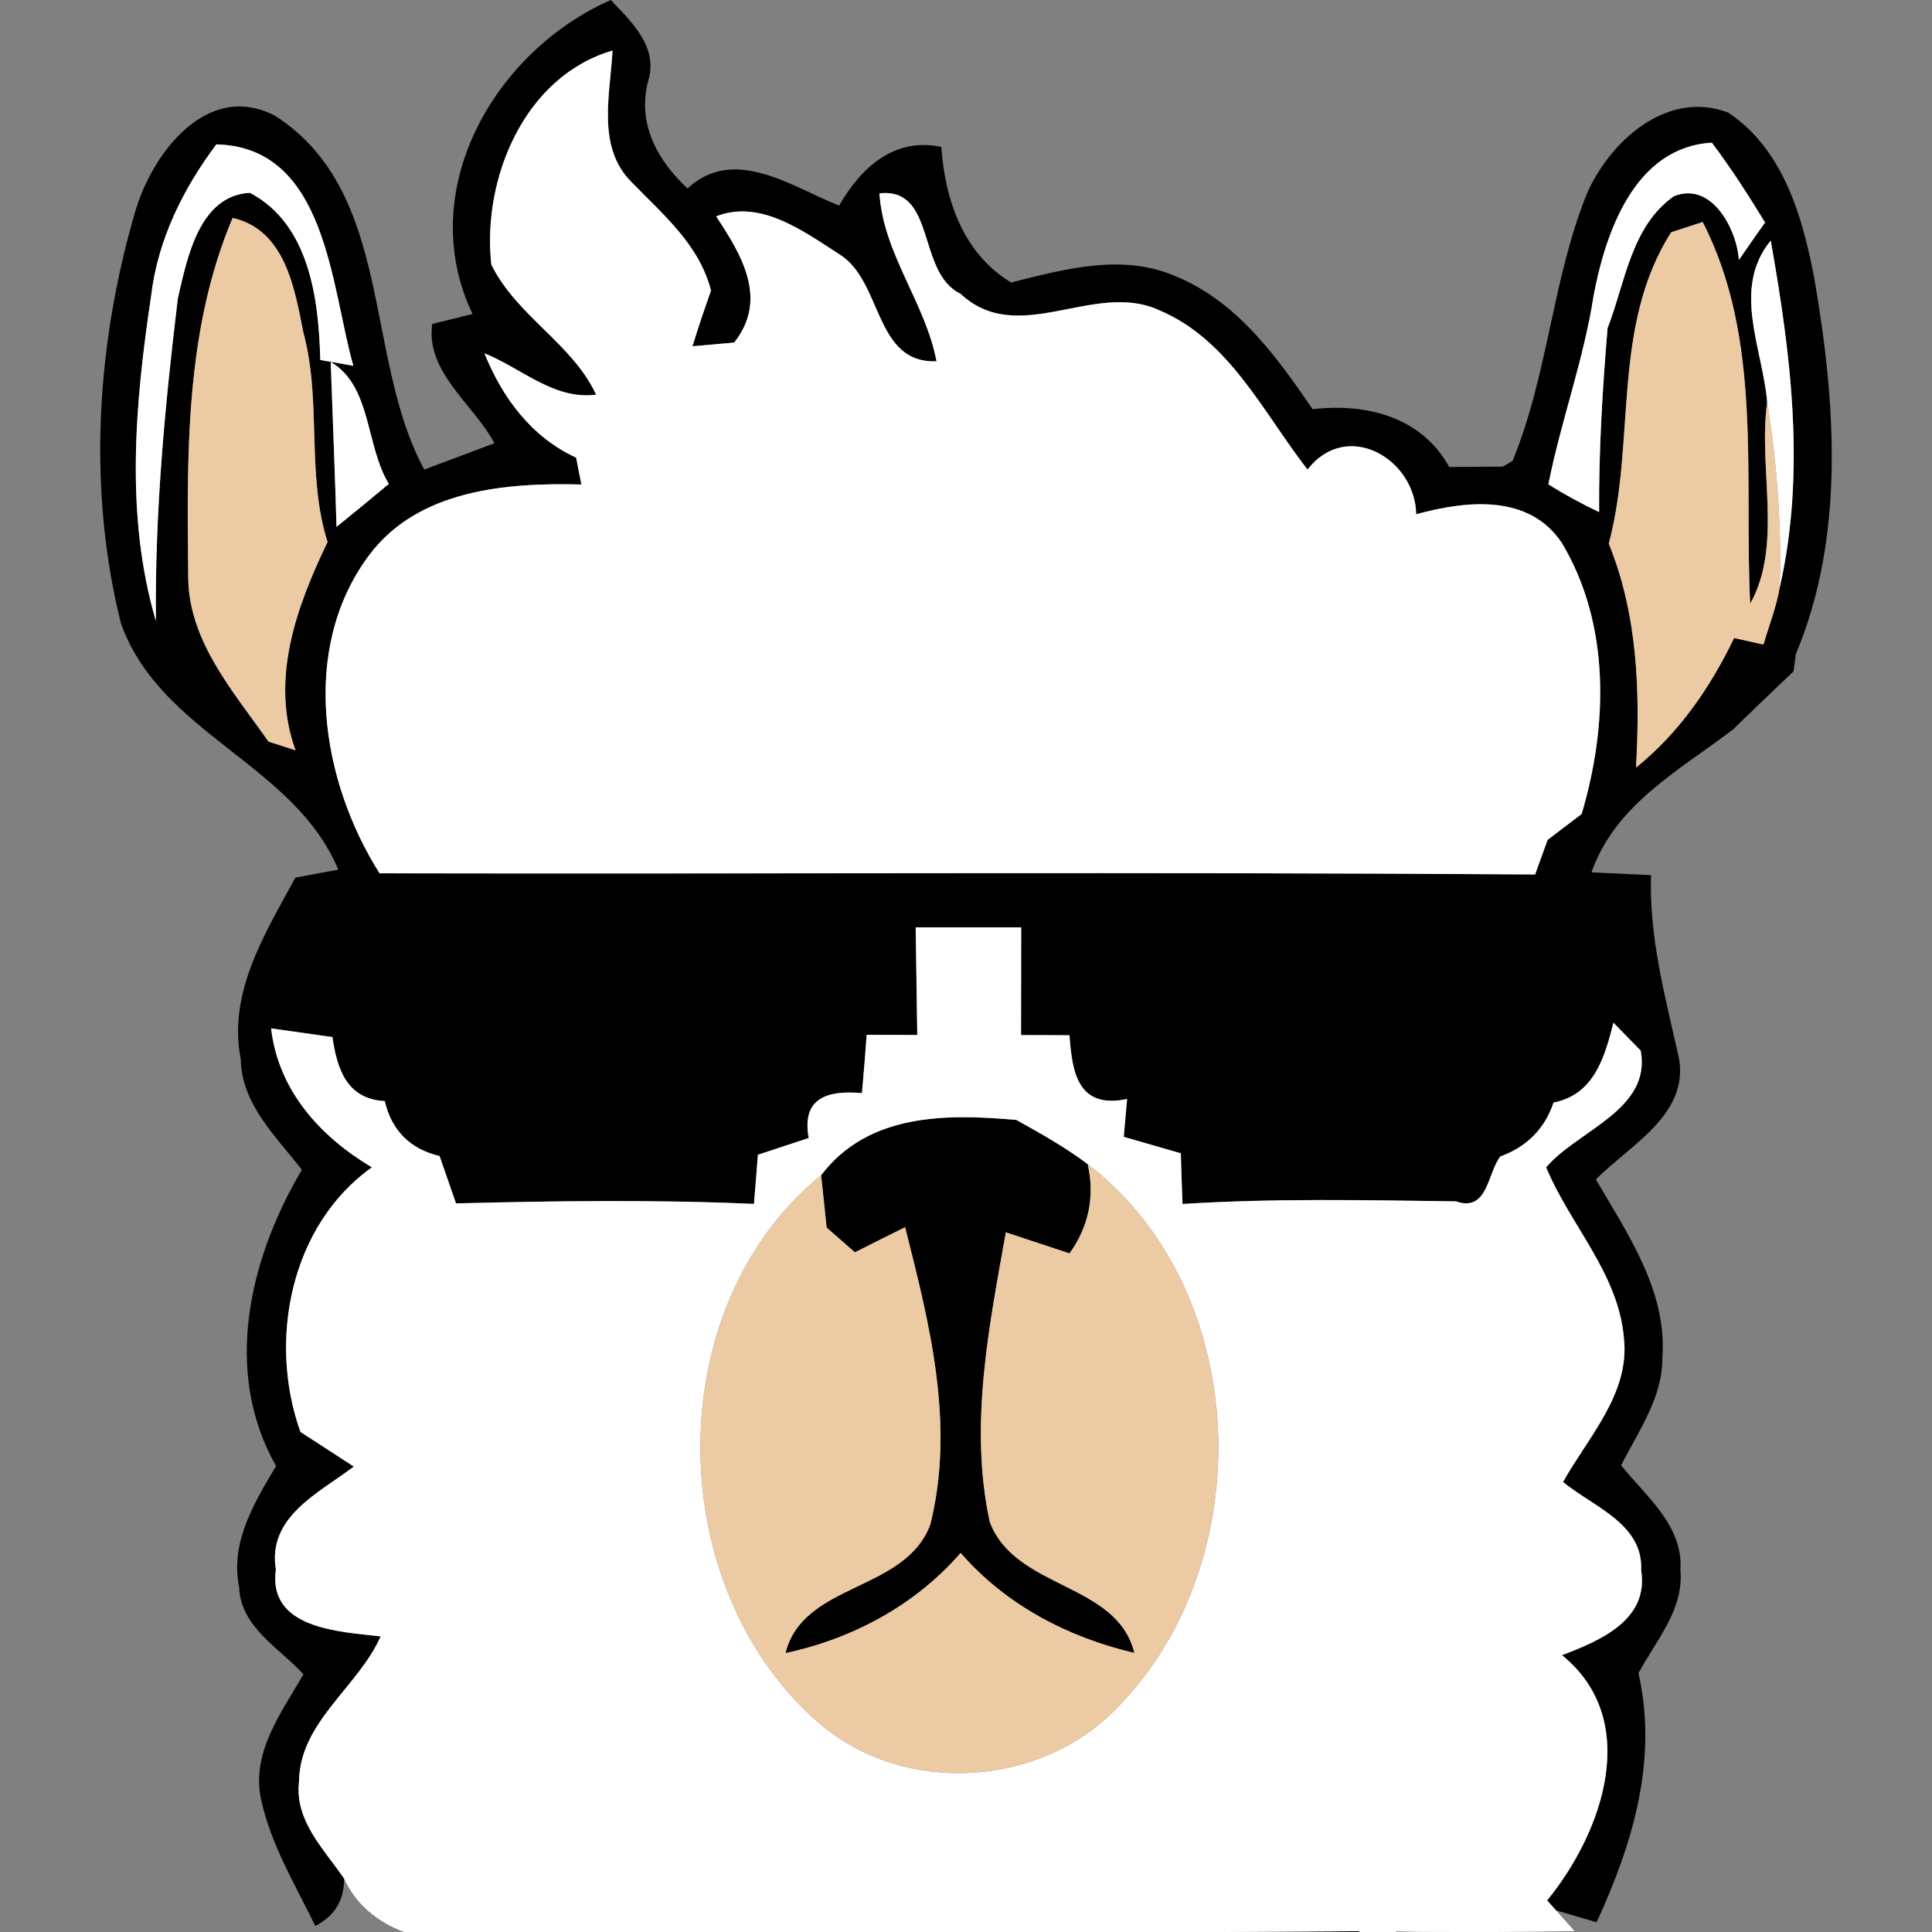 <?xml version="1.0" encoding="UTF-8"?> <svg xmlns="http://www.w3.org/2000/svg" xmlns:xlink="http://www.w3.org/1999/xlink" version="1.1" id="Layer_1" x="0px" y="0px" viewBox="0 0 256 256" style="enable-background:new 0 0 256 256;" xml:space="preserve"><rect x="0" y="0" width="256" height="256" fill="#808080" stroke="none"/> <style type="text/css"> .st0{fill:#FFFFFF;} .st1{fill:#ECCAA3;} </style> <g> <path d="M39.63,236.12c0.05-7.94,7.8-12.51,10.82-19.3c-5.46-0.63-14.96-0.98-13.89-8.85c-1.15-7.03,5.71-10.14,10.33-13.65 c-2.37-1.52-4.71-3.07-7.07-4.59c-4.33-12.08-1.33-27.35,9.46-35.06c-6.84-4.07-12.39-10.16-13.35-18.41 c2.04,0.28,6.09,0.87,8.13,1.15c0.61,4.31,1.94,8.22,6.93,8.48c0.89,3.89,3.37,6.37,7.26,7.28c0.73,2.08,1.45,4.19,2.18,6.28 c13.16-0.33,26.35-0.52,39.48,0.07c0.14-1.64,0.4-4.89,0.52-6.51c2.25-0.75,4.5-1.5,6.74-2.22c-0.98-5.29,2.44-6.37,7.05-5.95 c0.23-2.58,0.44-5.15,0.63-7.73c1.69,0,5.01,0.02,6.7,0.02c-0.07-4.75-0.14-9.51-0.21-14.26c4.66,0,9.32,0,13.98,0 c0,4.75-0.02,9.51-0.02,14.28c1.59,0,4.8,0,6.42,0.02c0.35,4.89,1.08,9.81,7.63,8.45c-0.12,1.24-0.33,3.77-0.44,5.01 c2.53,0.73,5.03,1.45,7.56,2.18c0.05,1.66,0.16,5.03,0.23,6.72c12.06-0.77,24.17-0.52,36.23-0.35c4.24,1.48,4.14-3.72,5.88-5.95 c3.44-1.24,5.88-3.63,7.05-7.14c5.36-1.05,6.77-5.97,7.94-10.58c0.91,0.94,2.72,2.79,3.61,3.7c1.45,7.84-8.36,10.54-12.53,15.46 c3.16,7.63,9.58,14.05,10.3,22.6c0.84,7.35-4.73,13.11-8.06,19.09c3.96,3.3,10.66,5.5,10.35,11.73c1.05,6.58-5.55,9.34-10.49,11.22 c10.63,8.64,5.39,23.49-1.97,32.5l1.19,1.33c1.33,0.4,4.03,1.17,5.36,1.57c4.78-10.4,8.15-21.47,5.55-33 c2.29-4.31,6.04-8.43,5.55-13.65c0.42-5.88-4.54-9.77-7.85-13.89c2.27-4.54,5.5-8.95,5.46-14.24c0.66-8.83-4.57-16.39-8.81-23.65 c4.47-4.52,12.34-8.55,11.01-16.06c-1.78-8.01-3.98-15.97-3.7-24.26c-1.97-0.09-5.92-0.28-7.89-0.37 c3.16-9.04,11.66-13.51,18.8-18.97l0.52-0.52c2.46-2.39,4.96-4.78,7.45-7.14c0.07-0.56,0.23-1.69,0.3-2.27 c6.6-15.71,5.27-33.49,2.44-49.9c-1.55-8.1-4.12-17.05-11.4-21.87c-8.1-3.11-15.78,3.86-18.78,10.89 c-4.54,11.38-5.11,23.91-9.79,35.27l-1.29,0.75c-2.37,0.02-4.73,0.02-7.1,0.05c-3.68-6.67-10.98-8.48-18.1-7.66 c-4.82-7.05-10.14-14.43-18.36-17.7c-6.98-2.95-14.61-0.84-21.59,0.91c-6.35-3.82-8.76-10.94-9.25-17.96 c-6.21-1.33-10.66,2.74-13.54,7.77c-6.3-2.48-13.86-8.01-20.09-2.27c-3.98-3.72-6.65-8.52-5.25-14.1C87.31,6.25,83.77,3.02,80.94,0 C65.48,6.79,54.83,25.31,62.62,41.61c-1.33,0.33-4,0.98-5.34,1.31c-0.94,6.35,5.5,10.68,8.24,15.81c-3.11,1.17-6.21,2.32-9.3,3.49 c-8.08-14.89-3.96-36.67-19.74-46.86C27.43,10.61,20.1,20.4,17.9,28.1c-5.13,17.54-6.32,36.72-1.87,54.52 c5.27,14.71,22.93,18.55,28.8,32.62c-1.4,0.26-4.26,0.77-5.69,1.05c-4,7.38-8.97,15.2-7.24,24.03c0.09,6,4.68,10.26,8.1,14.68 c-6.95,11.73-10.54,26.74-3.42,39.25c-2.88,4.87-6.11,10.12-4.89,16.06c0.16,5.27,5.34,8.06,8.52,11.54 c-2.88,5.03-6.91,10.28-5.64,16.49c1.29,6.02,4.54,11.38,7.21,16.86c2.58-1.33,3.84-3.44,3.82-6.3 C42.95,245.04,39.04,241.25,39.63,236.12z M235.82,77.86c-0.44,2.58-1.43,5.03-2.15,7.54c-0.98-0.21-2.93-0.66-3.89-0.87 c-3.14,6.53-7.31,12.6-13,17.17c0.56-10.02,0.23-20.26-3.61-29.67c3.63-13.54,0.3-28.78,8.27-41.26c1.05-0.35,3.14-1.03,4.17-1.36 c7.99,15.53,5.46,33.72,6.3,50.58c4.36-7.8,1.03-17.94,2.25-26.72c-0.61-7.19-4.73-15.01,0.47-21.4 C237.32,47.02,239.29,62.64,235.82,77.86z M211.16,39.18c1.59-8.48,5.48-19.69,15.67-20.28c2.55,3.4,4.85,6.96,7.05,10.58 c-1.17,1.64-2.32,3.3-3.47,4.96c-0.26-4.07-3.63-10.51-8.64-8.43c-5.67,4.03-6.42,11.45-8.76,17.47 c-0.68,8.1-1.17,16.23-1.12,24.35c-2.32-1.1-4.57-2.32-6.72-3.68C206.83,55.78,209.85,47.68,211.16,39.18z M20.66,82.29 c-4.12-13.96-2.76-28.9-0.63-43.11c0.87-7.38,4.22-14.14,8.64-20.05c14.64,0.37,15.15,18.8,18.15,29.34l-4.38-0.77 c-0.21-8.01-1.41-17.98-9.32-22.15c-6.74,0.35-8.34,8.71-9.55,14C21.85,53.72,20.5,68.01,20.66,82.29z M51.52,64.12 c-2.29,1.92-4.61,3.82-6.93,5.69c-0.21-7.28-0.52-14.57-0.77-21.85C49.25,51.14,48.41,58.99,51.52,64.12z M35.58,98.26 c-4.57-6.53-10.44-13.11-10.63-21.5c-0.16-16.09-0.52-32.79,5.88-47.89c6.93,1.57,8.22,9.3,9.37,15.17 c2.48,9.11,0.35,18.76,3.21,27.77c-4.1,8.52-7.66,18.22-4.24,27.59C38.27,99.13,36.49,98.54,35.58,98.26z M48.85,73.65 c6.46-8.76,18.2-9.72,28.2-9.46c-0.19-0.89-0.54-2.67-0.7-3.56c-5.9-2.69-9.79-7.94-12.15-13.82c4.87,1.94,9.2,6.21,14.8,5.48 c-3.16-6.79-10.51-10.4-13.89-17.24C63.87,23.72,69.46,10.12,81.17,6.7c-0.3,5.81-2.15,12.76,2.51,17.42 c4.17,4.31,8.97,8.27,10.54,14.38c-0.87,2.44-1.69,4.89-2.46,7.38c1.38-0.12,4.14-0.35,5.53-0.49c4.54-5.74,1.01-11.59-2.39-16.72 c5.85-2.3,11.57,1.97,16.3,5.01c5.78,3.51,4.59,14.52,12.9,14.19c-1.48-7.77-7.05-14.19-7.56-22.25c7.56-0.8,4.89,10.47,10.73,13.3 c7.68,7.19,17.66-1.73,26.25,2.15c9.37,3.89,13.84,13.58,19.74,21.15c5.25-6.72,14.26-1.43,14.4,5.92 c6.6-1.8,14.96-2.76,19.32,3.84c6.42,10.75,6.09,24.17,2.6,35.88c-1.12,0.84-3.37,2.58-4.5,3.42c-0.42,1.15-1.26,3.44-1.66,4.59 c-51.03-0.35-102.08-0.05-153.11-0.16C42.53,103.41,39.75,85.94,48.85,73.65z"></path> <path d="M113.28,165.94c2.2-1.12,4.43-2.22,6.65-3.33c3.26,12.86,6.65,26.18,3.33,39.44c-3.4,8.95-16.84,7.61-19.18,17 c8.92-1.92,17.19-6.35,23.21-13.28c5.97,6.88,14.19,11.19,23.02,13.25c-2.32-9.41-15.76-8.36-19.16-17.35 c-2.76-12.74-0.12-25.76,2.13-38.38c2.81,0.94,5.62,1.85,8.43,2.79c2.55-3.49,3.4-7.61,2.41-11.83c-2.97-2.25-6.21-4.05-9.44-5.85 c-9.27-0.84-19.65-0.89-25.88,7.33c0.19,1.73,0.56,5.2,0.73,6.93C110.47,163.48,112.34,165.12,113.28,165.94z"></path> <path d="M184.98,256h9.32c-3.11,0-6.22-0.01-9.32-0.06C184.98,255.95,184.98,255.98,184.98,256z"></path> <path d="M160.56,256h19.54c0-0.03,0-0.08,0-0.11C173.58,255.95,167.07,255.97,160.56,256z"></path> <path class="st0" d="M203.41,115.87c0.4-1.15,1.24-3.44,1.66-4.59c1.12-0.84,3.37-2.58,4.5-3.42c3.49-11.71,3.82-25.13-2.6-35.88 c-4.36-6.6-12.72-5.64-19.32-3.84c-0.14-7.35-9.16-12.65-14.4-5.92c-5.9-7.56-10.37-17.26-19.74-21.15 c-8.59-3.89-18.57,5.03-26.25-2.15c-5.83-2.83-3.16-14.1-10.73-13.3c0.52,8.06,6.09,14.47,7.56,22.25 c-8.31,0.33-7.12-10.68-12.9-14.19c-4.73-3.04-10.44-7.31-16.3-5.01c3.4,5.13,6.93,10.98,2.39,16.72 c-1.38,0.14-4.15,0.37-5.53,0.49c0.77-2.48,1.59-4.94,2.46-7.38c-1.57-6.11-6.37-10.07-10.54-14.38 c-4.66-4.66-2.81-11.62-2.51-17.42c-11.71,3.42-17.31,17.02-16.06,28.36c3.37,6.84,10.73,10.44,13.89,17.24 c-5.6,0.73-9.93-3.54-14.8-5.48c2.37,5.88,6.25,11.12,12.15,13.82c0.16,0.89,0.52,2.67,0.7,3.56c-10-0.26-21.73,0.7-28.2,9.46 c-9.11,12.29-6.32,29.76,1.45,42.06C101.33,115.82,152.39,115.52,203.41,115.87z"></path> <path class="st0" d="M213.01,43.49c2.34-6.02,3.09-13.44,8.76-17.47c5.01-2.08,8.38,4.36,8.64,8.43c1.15-1.66,2.29-3.33,3.47-4.96 c-2.2-3.63-4.5-7.19-7.05-10.58c-10.19,0.59-14.07,11.8-15.67,20.28c-1.31,8.5-4.33,16.6-5.99,24.99c2.15,1.36,4.4,2.58,6.72,3.68 C211.84,59.72,212.34,51.59,213.01,43.49z"></path> <path class="st0" d="M33.12,25.55c7.92,4.17,9.11,14.14,9.32,22.15l4.38,0.77c-3-10.54-3.51-28.97-18.15-29.34 c-4.43,5.9-7.77,12.67-8.64,20.05c-2.13,14.21-3.49,29.16,0.63,43.11c-0.16-14.28,1.19-28.57,2.9-42.74 C24.78,34.26,26.37,25.9,33.12,25.55z"></path> <path class="st0" d="M234.16,53.28c1.29,8.13,1.94,16.37,1.66,24.59c3.47-15.22,1.5-30.84-1.19-45.99 C229.43,38.26,233.55,46.09,234.16,53.28z"></path> <path class="st0" d="M43.82,47.96c0.26,7.28,0.56,14.57,0.77,21.85c2.32-1.87,4.64-3.77,6.93-5.69 C48.41,58.99,49.25,51.14,43.82,47.96z"></path> <path class="st0" d="M180.09,255.89c0,0.03,0,0.08,0,0.11h4.89c0-0.02,0-0.04,0-0.06c3.1,0.06,6.21,0.06,9.32,0.06 c1.27,0,2.55,0.01,3.82,0c3.5-0.02,7.01-0.06,10.51-0.13c-0.61-0.68-1.83-2.04-2.44-2.72l-1.19-1.33 c7.35-9.02,12.6-23.86,1.97-32.5c4.94-1.87,11.55-4.64,10.49-11.22c0.3-6.23-6.39-8.43-10.35-11.73c3.33-5.97,8.9-11.73,8.06-19.09 c-0.73-8.55-7.14-14.96-10.3-22.6c4.17-4.92,13.98-7.61,12.53-15.46c-0.89-0.91-2.69-2.76-3.61-3.7 c-1.17,4.61-2.58,9.53-7.94,10.58c-1.17,3.51-3.61,5.9-7.05,7.14c-1.73,2.22-1.64,7.42-5.88,5.95 c-12.06-0.16-24.17-0.42-36.23,0.35c-0.07-1.69-0.19-5.06-0.23-6.72c-2.53-0.73-5.03-1.45-7.56-2.18c0.12-1.24,0.33-3.77,0.44-5.01 c-6.56,1.36-7.28-3.56-7.63-8.45c-1.62-0.02-4.82-0.02-6.42-0.02c0-4.78,0.02-9.53,0.02-14.28c-4.66,0-9.32,0-13.98,0 c0.07,4.75,0.14,9.51,0.21,14.26c-1.69,0-5.01-0.02-6.7-0.02c-0.19,2.58-0.4,5.15-0.63,7.73c-4.61-0.42-8.03,0.66-7.05,5.95 c-2.25,0.73-4.5,1.48-6.74,2.22c-0.12,1.62-0.37,4.87-0.52,6.51c-13.14-0.59-26.32-0.4-39.48-0.07c-0.73-2.08-1.45-4.19-2.18-6.28 c-3.89-0.91-6.37-3.4-7.26-7.28c-4.99-0.26-6.32-4.17-6.93-8.48c-2.04-0.28-6.09-0.87-8.13-1.15c0.96,8.24,6.51,14.33,13.35,18.41 c-10.8,7.7-13.79,22.97-9.46,35.06c2.37,1.52,4.71,3.07,7.07,4.59c-4.61,3.51-11.47,6.63-10.33,13.65 c-1.08,7.87,8.43,8.22,13.89,8.85c-3.02,6.79-10.77,11.36-10.82,19.3c-0.59,5.13,3.33,8.92,5.97,12.79 c1.62,3.51,4.48,5.78,7.97,7.09h106.99C167.07,255.97,173.58,255.95,180.09,255.89z M108.8,228.56 c-21.01-17.82-21.64-55.24,0-72.83c6.23-8.22,16.6-8.17,25.88-7.33c3.23,1.8,6.46,3.61,9.44,5.85 c21.85,16.72,22.88,52.83,3.89,72.06C137.89,236.83,120.05,237.95,108.8,228.56z"></path> <path class="st1" d="M43.4,71.82c-2.86-9.02-0.73-18.66-3.21-27.77c-1.15-5.88-2.44-13.61-9.37-15.17 c-6.39,15.1-6.04,31.8-5.88,47.89c0.19,8.38,6.07,14.96,10.63,21.5c0.91,0.28,2.69,0.87,3.58,1.15 C35.74,90.04,39.3,80.35,43.4,71.82z"></path> <path class="st1" d="M234.16,53.28c-1.22,8.78,2.11,18.92-2.25,26.72c-0.84-16.86,1.69-35.06-6.3-50.58 c-1.03,0.33-3.11,1.01-4.17,1.36c-7.96,12.48-4.64,27.73-8.27,41.26c3.84,9.41,4.17,19.65,3.61,29.67 c5.69-4.57,9.86-10.63,13-17.17c0.96,0.21,2.9,0.66,3.89,0.87c0.73-2.51,1.71-4.96,2.15-7.54C236.1,69.64,235.45,61.4,234.16,53.28 z"></path> <path class="st1" d="M144.12,154.25c0.98,4.22,0.14,8.34-2.41,11.83c-2.81-0.94-5.62-1.85-8.43-2.79 c-2.25,12.62-4.89,25.64-2.13,38.38c3.4,8.99,16.84,7.94,19.16,17.35c-8.83-2.06-17.05-6.37-23.02-13.25 c-6.02,6.93-14.28,11.36-23.21,13.28c2.34-9.39,15.78-8.06,19.18-17c3.33-13.25-0.07-26.58-3.33-39.44 c-2.22,1.1-4.45,2.2-6.65,3.33c-0.94-0.82-2.81-2.46-3.75-3.28c-0.16-1.73-0.54-5.2-0.73-6.93c-21.64,17.59-21.01,55.01,0,72.83 c11.24,9.39,29.08,8.27,39.2-2.25C167,207.08,165.97,170.97,144.12,154.25z"></path> </g> </svg> 